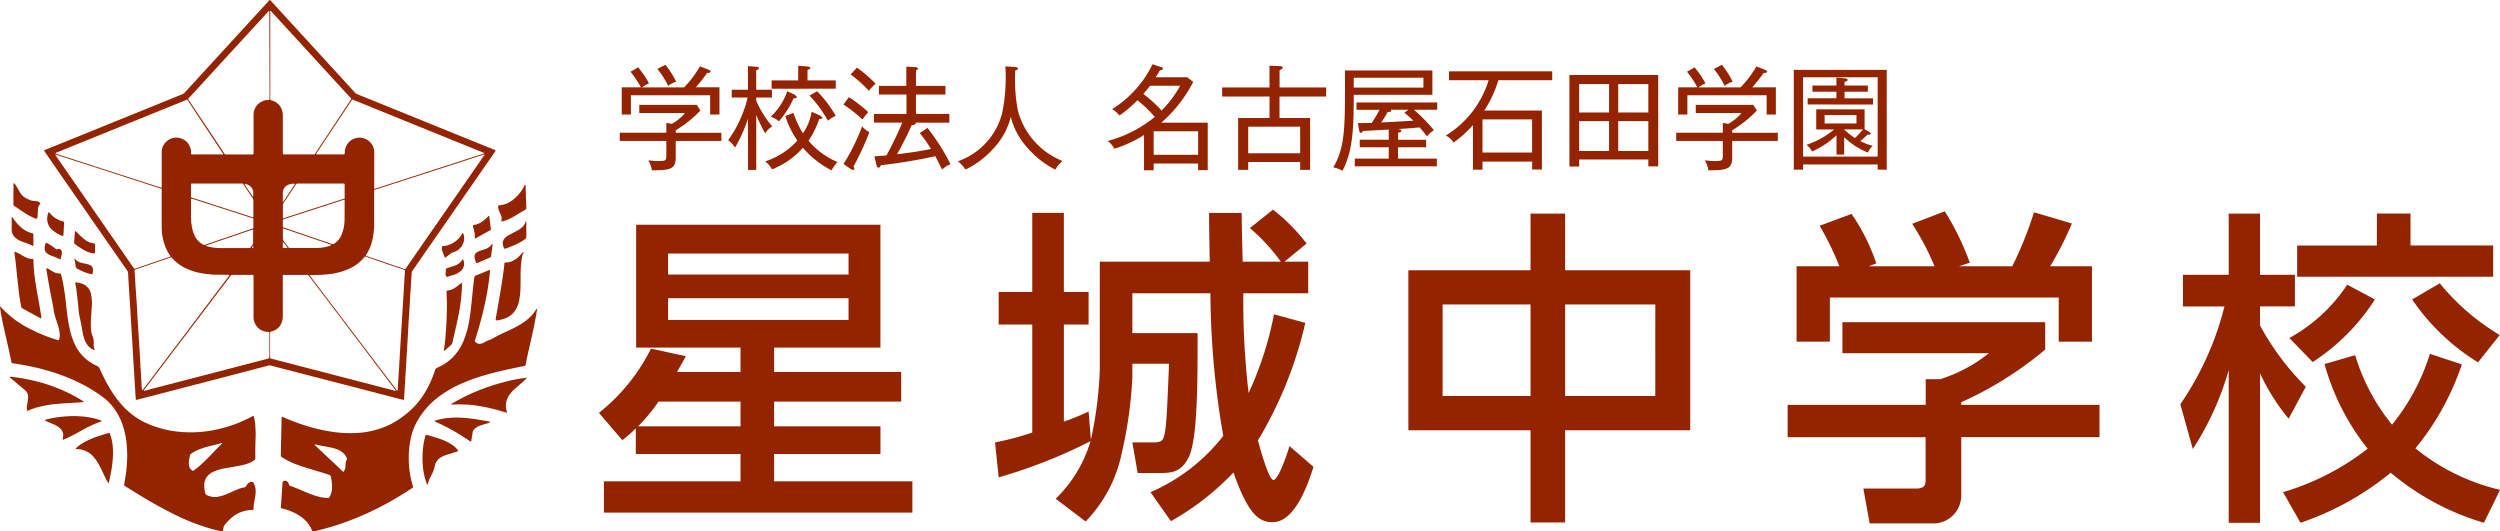 <svg xmlns="http://www.w3.org/2000/svg" width="177.051" height="37.637" viewBox="0 0 177.051 37.637"><g transform="translate(0)"><path d="M40.438,22.173c-.395.723-.443.792-.629,1.117h4.5V21.565H36.917v-8.7h17.3v8.7H46.687V23.29h9v2.1h-9v1.75H54.22V29.1H46.687v1.935h9.794v2.215H34.632V31.033h9.677V29.1H36.893v-1.82a8.569,8.569,0,0,1-.955.84l-1.655-1.935a13.478,13.478,0,0,0,3.685-4.547Zm3.871,4.966V25.39H38.5a12.243,12.243,0,0,1-1.446,1.75Zm-5.13-10.75h12.78V14.9H39.179Zm0,3.217h12.78V18.067H39.179Z" transform="translate(8.135 3.053)" fill="#942300"/><path d="M61.247,32.474a9.344,9.344,0,0,0,2.471-4.082,35.845,35.845,0,0,1-6.506,2.566l-.257-2.472a20.666,20.666,0,0,0,2.635-.7V20.138H57.212V17.829H59.59v-5.6h2.238v5.6h1.751v2.309H61.829v6.878a16.831,16.831,0,0,0,1.751-.723l.162,2.006a27.665,27.665,0,0,0,.63-4.9V15.684H72.16c-.046-2.494-.046-2.775-.046-3.451h2.308c0,.489.047,2.8.071,3.451h2.7a13.071,13.071,0,0,0-2.191-2.378L76.638,12a12.951,12.951,0,0,1,2.378,2.4l-1.561,1.283h1.678v2.238H74.538a55.626,55.626,0,0,0,.374,7.066,24.117,24.117,0,0,0,1.8-5.574l2.216.606a28.557,28.557,0,0,1-3.358,8.326c.162.583.77,2.8,1.095,2.8.35,0,.956-1.773,1.143-2.4l1.7,1.47c-.35,1.073-1.26,3.917-2.892,3.917-.887,0-1.7-.419-2.775-3.52a18.746,18.746,0,0,1-4.431,3.451l-1.445-2.053a13.143,13.143,0,0,0,5.153-3.988,60.262,60.262,0,0,1-.911-10.1H66.68v2.822H71.3c0,3.545,0,7.486-.63,8.792-.561,1.117-1.26,1.117-2.24,1.117H67.054l-.374-2.168H68.2c.419,0,.583-.094.676-.3.21-.536.257-1.748.4-5.27H66.68v.909a29.537,29.537,0,0,1-.746,5.386,9.754,9.754,0,0,1-2.565,4.875Z" transform="translate(13.515 2.847)" fill="#942300"/><path d="M89.265,16.239V12.226h2.447v4.013h8.863V27.571H91.713V34.1H89.265V27.571H80.613V16.239Zm0,2.424H83.038v6.483h6.227Zm8.837,0H91.714v6.483H98.1Z" transform="translate(19.128 2.901)" fill="#942300"/><path d="M120.562,19.951v1.936a25.424,25.424,0,0,1-5.946,3.73v.188h9.793v2.285h-9.793v4.173A1.976,1.976,0,0,1,112.7,34.2h-4.571l-.444-2.471h3.755c.653,0,.653-.328.653-.747v-2.89h-9.771V25.806H112.1v-1.82h1.026a10.649,10.649,0,0,0,3.452-1.842H106.2V19.951Zm-14.575-3.963a20.633,20.633,0,0,0-1.4-2.868l2.262-.84a14.049,14.049,0,0,1,1.75,3.5l-.536.21h4.663a18.534,18.534,0,0,0-1.585-3.009l2.308-.885a18.884,18.884,0,0,1,1.772,3.638l-.768.256h3.777a26.493,26.493,0,0,0,1.539-3.826l2.682.793a23.137,23.137,0,0,1-1.54,3.033h2.962v5.34h-2.355V18.2H105.312v3.127h-2.356v-5.34Z" transform="translate(24.28 2.869)" fill="#942300"/><path d="M124.8,25.728a21.329,21.329,0,0,0,3.124-6.925h-2.939V16.562h3.242V12.225h2.216v4.337h2.471V18.8h-2.471v1.351a18.759,18.759,0,0,0,3.242,4.338l-1.213,2.262a14.563,14.563,0,0,1-2.029-3.218V34.123h-2.216V23.3a20.519,20.519,0,0,1-2.543,5.6Zm19.938-2.821a18.8,18.8,0,0,1-3.289,5.945,14.868,14.868,0,0,0,5.995,2.939L146.3,34.123a18.253,18.253,0,0,1-6.6-3.545,20.378,20.378,0,0,1-6.389,3.545l-1.236-2.168a18.058,18.058,0,0,0,5.993-3.078,16.73,16.73,0,0,1-3.055-5.995l2.169-.629a14.211,14.211,0,0,0,2.612,4.921,14.967,14.967,0,0,0,2.681-5.013Zm-6.157-4.6a14.75,14.75,0,0,1-4.407,4.432l-1.654-1.7a11.645,11.645,0,0,0,4.1-3.777Zm.141-6.086H141.1v2.263h5.854V16.7H133.074V14.488h5.643Zm4.454,4.944a16.083,16.083,0,0,0,4.244,3.662l-1.539,1.934a15.4,15.4,0,0,1-4.665-4.454Z" transform="translate(29.612 2.9)" fill="#942300"/><path d="M39.437,9.1V10.26c0,.866-.408.914-1.683.922a2.088,2.088,0,0,0-.257-.705c.44.04.5.048.657.048.619,0,.619-.025.619-.5V9.1h-3.3V8.521h3.3v-.7l.385.073a3.338,3.338,0,0,0,.938-.77H36.856V6.549H40.93l.256.4a8.533,8.533,0,0,1-1.75,1.4v.177H42.67V9.1Zm2.439-1.868V5.866H36.263V7.229h-.651V5.305h1.363A7.988,7.988,0,0,0,36.238,4.2l.537-.312a7.389,7.389,0,0,1,.77,1.131,2.656,2.656,0,0,0-.5.29H40.03A7.5,7.5,0,0,0,41.153,3.82l.658.257.105.1c0,.1-.137.1-.257.111a10.876,10.876,0,0,1-.8,1.012h1.675V7.229ZM38.9,5.2a5.815,5.815,0,0,0-.762-1.194l.568-.3A6.883,6.883,0,0,1,39.469,4.9a2.178,2.178,0,0,0-.568.3" transform="translate(8.418 0.88)" fill="#942300"/><path d="M44.3,8.555a12.571,12.571,0,0,1-.633-1.315v3.9h-.586V7.512a10.711,10.711,0,0,1-.913,2.045,1.931,1.931,0,0,0-.489-.521,8.529,8.529,0,0,0,1.378-3.024H41.932V5.459h1.147V3.792l.586.041c.1.007.193.04.193.1s-.048.089-.193.145V5.459H44.78v.553H43.665v.225A7.254,7.254,0,0,0,44.8,8.058a1.339,1.339,0,0,0-.5.5M49,11.169a6.656,6.656,0,0,1-2.028-1.6A5.633,5.633,0,0,1,44.78,11.1a1.667,1.667,0,0,0-.481-.562A5.3,5.3,0,0,0,46.584,9.06a6.273,6.273,0,0,1-.857-1.732L46.3,7.1a6.643,6.643,0,0,0,.674,1.444,3.615,3.615,0,0,0,.616-1.524l.593.264.17.153c0,.1-.129.089-.225.089a5.949,5.949,0,0,1-.761,1.547,5.448,5.448,0,0,0,2.051,1.508,3.034,3.034,0,0,0-.416.585M46.312,6.062A6.571,6.571,0,0,1,45.269,7.7a1.434,1.434,0,0,0-.585-.322,4.374,4.374,0,0,0,1.179-1.811l.53.247.151.145c0,.113-.16.113-.231.105m-1.557-.674V4.8H46.64V3.768l.667.047c.111.009.192.057.192.105,0,.064-.048.088-.2.136V4.8h2v.586Zm3.994,2.262c-.186-.322-.369-.594-.5-.787a7.61,7.61,0,0,0-.81-.986l.537-.312a8.5,8.5,0,0,1,1.323,1.747,1.815,1.815,0,0,0-.544.338" transform="translate(9.89 0.894)" fill="#942300"/><path d="M48.664,5.977a9.683,9.683,0,0,1,1.371,1.059,4.565,4.565,0,0,0-.408.521A10.421,10.421,0,0,0,48.279,6.5Zm-.385,4.733A13.942,13.942,0,0,0,49.6,8.039a1.4,1.4,0,0,0,.513.41,19.253,19.253,0,0,1-1.123,2.437l.072.161-.088.1-.144-.057Zm.954-6.825a9.371,9.371,0,0,1,1.324,1.14,3.521,3.521,0,0,0-.483.5,8.472,8.472,0,0,0-1.289-1.154ZM55.5,5.175v.617H53.413V7.165h2.364v.616H53.4c.031.145-.2.168-.29.177-.184.417-.449,1-1.034,2.061,1.41-.168,2.157-.32,2.4-.376a10.281,10.281,0,0,0-.793-1.123l.546-.361a14.455,14.455,0,0,1,1.628,2.566,2.1,2.1,0,0,0-.594.377c-.161-.313-.44-.882-.481-.947a36.3,36.3,0,0,1-3.858.641c-.038.089-.063.17-.16.17s-.121-.066-.152-.186l-.145-.616c.257-.016.5-.025.859-.064a22.609,22.609,0,0,0,1.114-2.319h-2V7.165h2.3V5.793H50.789V5.175h1.941V3.812l.689.041.176.1-.183.144V5.175Z" transform="translate(11.456 0.904)" fill="#942300"/><path d="M61.734,11.115a6.464,6.464,0,0,1-1.99-1.557,5.145,5.145,0,0,1-1.17-2.181,5.015,5.015,0,0,1-1.22,2.23,6.326,6.326,0,0,1-1.987,1.5,2.533,2.533,0,0,0-.538-.585,4.914,4.914,0,0,0,3.119-3.351,12.408,12.408,0,0,0,.241-3.377l.7.056c.114.007.2.048.2.1,0,.072-.048.089-.2.137a11.943,11.943,0,0,0,.186,2.838,5.3,5.3,0,0,0,3.159,3.576,2,2,0,0,0-.5.61" transform="translate(13.01 0.9)" fill="#942300"/><path d="M65.978,8.689a8.515,8.515,0,0,1-2.1.97,1.667,1.667,0,0,0-.481-.544A8.863,8.863,0,0,0,66.74,7.406a9.146,9.146,0,0,0-1.229-1.179A8.947,8.947,0,0,1,64.237,7.31a1.845,1.845,0,0,0-.52-.457A7.643,7.643,0,0,0,66.58,3.677l.593.2c.1.033.146.048.146.114s-.066.08-.226.129c-.079.142-.119.207-.287.48h2.23l.424.329A9.73,9.73,0,0,1,67.2,7.816h3.289v3.359h-.682v-.464H66.659v.473h-.681ZM66.4,5.2c-.119.161-.257.329-.474.577A9.649,9.649,0,0,1,67.22,6.957,7.725,7.725,0,0,0,68.537,5.2Zm3.409,3.223H66.66v1.668h3.151Z" transform="translate(15.043 0.872)" fill="#942300"/><path d="M74.017,5.943V7.466h2.166v3.672h-.705v-.56H71.8v.56h-.714V7.466h2.222V5.943H69.953V5.3h3.353V3.762l.7.024c.1,0,.233.009.233.12,0,.073-.082.105-.218.17V5.3h3.3v.642Zm1.461,2.133H71.8V9.961h3.681Z" transform="translate(16.599 0.893)" fill="#942300"/><path d="M77.766,5.758c-.009,2.133-.016,3.9-.8,5.381a1.985,1.985,0,0,0-.648-.241c.673-1.188.825-2.174.825-5.1V4.034h6.191V5.758ZM82.7,4.546H77.766v.7H82.7Zm-.674,2.269a11.5,11.5,0,0,1,1.419,1.451,1.78,1.78,0,0,0-.489.433c-.177-.224-.345-.433-.528-.632-.379.032-.867.08-1.565.119.089.009.272.017.272.121s-.167.12-.231.136v.5H82.89v.531H80.9v.8h2.749v.547H77.838v-.547h2.407v-.8H78.191V8.94h2.054V8.219c-1.419.08-1.517.08-1.813.1l-.161.161-.113-.137-.1-.585c.273,0,.464,0,.979-.009a9,9,0,0,0,.552-.929H77.958V6.3h5.718v.513Zm-.673.209.28-.209H80.388l.032.064c0,.08-.064.08-.256.1a6.562,6.562,0,0,1-.458.737c.241-.007,1.861-.1,2.285-.127-.313-.29-.345-.322-.641-.569" transform="translate(18.108 0.957)" fill="#942300"/><path d="M86.478,4.711a8.2,8.2,0,0,1-1,2.149h4.083v4.178h-.689v-.562H85.354v.57h-.676V7.887A7.961,7.961,0,0,1,83.3,9.131a1.253,1.253,0,0,0-.547-.5,6.992,6.992,0,0,0,3.038-3.922H82.98V4.085h7.312v.626Zm2.389,2.775H85.354V9.835h3.513Z" transform="translate(19.637 0.969)" fill="#942300"/><path d="M95.421,10.764v-.489h-4.9v.5h-.689V4.293h6.287v6.471ZM92.64,4.935H90.521V6.948H92.64Zm0,2.622H90.521V9.674H92.64Zm2.781-2.622H93.289V6.948h2.132Zm0,2.622H93.289V9.674h2.132Z" transform="translate(21.315 1.019)" fill="#942300"/><path d="M99.908,9.1V10.26c0,.866-.408.914-1.683.922a2.088,2.088,0,0,0-.257-.705c.44.04.5.048.657.048.619,0,.619-.025.619-.5V9.1h-3.3V8.521h3.3v-.7l.385.073a3.338,3.338,0,0,0,.938-.77H97.327V6.549H101.4l.256.4a8.533,8.533,0,0,1-1.75,1.4v.177h3.232V9.1Zm2.439-1.868V5.866H96.734V7.229h-.651V5.305h1.363A7.987,7.987,0,0,0,96.709,4.2l.537-.312a7.389,7.389,0,0,1,.77,1.131,2.656,2.656,0,0,0-.5.29H100.5a7.5,7.5,0,0,0,1.122-1.485l.658.257.105.1c0,.1-.137.1-.257.111a10.877,10.877,0,0,1-.8,1.012H103V7.229ZM99.372,5.2a5.815,5.815,0,0,0-.762-1.194l.568-.3A6.883,6.883,0,0,1,99.94,4.9a2.179,2.179,0,0,0-.568.3" transform="translate(22.767 0.88)" fill="#942300"/><path d="M108.614,11.067V10.7H103.33v.369h-.657V4h6.584v7.072Zm0-6.544H103.33v5.621h5.284Zm-.689,5.333a5.153,5.153,0,0,1-1.684-1.091V10H105.7V8.63a6.086,6.086,0,0,1-1.741,1.154,1.129,1.129,0,0,0-.391-.473,6.016,6.016,0,0,0,1.964-1.091h-1.268V6.793h3.425V8.2l.377.224.072.089-.105.08-.127-.016c-.224.217-.426.385-.522.465a4.591,4.591,0,0,0,.883.345,1.14,1.14,0,0,0-.337.464m-4.275-3.4v-.44h2.038V5.55h-1.7V5.109h1.7v-.56l.537.047c.135.016.256.025.256.113s-.145.12-.217.137v.264h1.652V5.55h-1.652v.465h2.02v.44Zm3.457.746h-2.253v.6h2.253Zm-.866,1.018v.016a5.557,5.557,0,0,0,.761.6,6.33,6.33,0,0,0,.57-.617Z" transform="translate(24.363 0.948)" fill="#942300"/><path d="M34.468,10.633a.571.571,0,0,0-.063-.027L32.96,10.02,30.419,8.99,27.8,7.927q-1.03-.419-2.063-.836l-.994-.4a.554.554,0,0,1-.218-.144c-.218-.246-.444-.487-.667-.73L21.779,3.546,19.756,1.34,18.637.118q-.046-.052-.1-.1A.131.131,0,0,0,18.5,0a.4.4,0,0,0-.042.036l-.273.3L16.322,2.366,14.195,4.688q-.852.928-1.7,1.857a.521.521,0,0,1-.192.134q-.9.362-1.793.728L7.7,8.545Q5.839,9.3,3.982,10.052c-.452.184-.9.366-1.355.549a.612.612,0,0,0-.087.041.027.027,0,0,0-.011.037.513.513,0,0,0,.043.071q.835,1.208,1.674,2.416Q5.516,15,6.787,16.828q.8,1.149,1.6,2.3a.462.462,0,0,1,.089.257c.014.282.028.565.046.848.041.662.085,1.325.127,1.987.017.3.033.593.051.89.026.426.054.851.079,1.278.019.287.032.574.049.862.021.356.045.713.067,1.069.014.231.026.463.041.7.016.282.035.564.053.848.009.129.016.259.026.387,0,.058.024.071.083.058.024,0,.046-.012.068-.017.408-.106.817-.214,1.225-.319l2.128-.552,2.991-.776q1.44-.377,2.88-.754a.411.411,0,0,1,.219,0c.146.042.3.079.444.118l1.912.495c.544.14,1.086.283,1.631.423.7.183,1.409.364,2.115.547.557.144,1.114.29,1.67.434l1.481.385c.139.037.15.03.158-.113q.05-.841.1-1.681l.067-1.069q.052-.854.1-1.709c.017-.283.03-.565.047-.849.021-.356.046-.713.068-1.069.015-.231.026-.464.041-.7.016-.26.035-.518.051-.777.02-.325.042-.65.058-.974a.372.372,0,0,1,.071-.2c.162-.233.323-.466.484-.7q.859-1.236,1.716-2.471l1.96-2.827,1.652-2.381c.019-.027.037-.054.053-.082a.037.037,0,0,0-.02-.057M3.412,10.8l1.147-.466,1.909-.773Q7.745,9.044,9.02,8.526l1.727-.7,1.677-.679a.412.412,0,0,0,.125-.058c.016-.017.04-.015.059-.025h0a.1.1,0,0,1,.074.031l.071.1.991,1.5q.7,1.06,1.407,2.121c.021.032.072.063.045.106s-.069.015-.105.015H13.1c-.182,0-.17.014-.173-.174a.638.638,0,0,0-.068-.334h0a.922.922,0,0,0-.528-.578,1,1,0,0,0-1.13.163.97.97,0,0,0-.348.762c0,.468,0,.938,0,1.407v.947c0,.037,0,.075,0,.111s-.016.061-.058.048l-.08-.025q-1.462-.475-2.925-.945-.9-.291-1.8-.583Q4.7,11.316,3.4,10.9a.308.308,0,0,1-.063-.026.021.021,0,0,1,0-.035.374.374,0,0,1,.074-.036m13.824,3.153a.436.436,0,0,0,.045.051.406.406,0,0,1,.063.249c0,.377,0,.755,0,1.132a.2.2,0,0,1-.08-.012l-.871-.283-1.743-.56c-.423-.136-.844-.276-1.268-.41A2.8,2.8,0,0,0,12.967,14a.125.125,0,0,1-.043-.1c0-.275,0-.547,0-.822,0-.066.016-.078.085-.082h3.577a.13.13,0,0,1,.058.054.476.476,0,0,0,.03.062c.187.282.372.563.56.844m-.45-.933a.017.017,0,0,0,.019,0c.021.009.046.006.064.022a1.984,1.984,0,0,1,.184.094.606.606,0,0,1,.257.333c.009.026.019.052.028.077v.084c0,.079,0,.157,0,.236,0,.019,0,.041-.022.045s-.031-.015-.041-.031l-.186-.278-.345-.522c-.022-.033-.019-.04.04-.063M12.93,15.278c0-.356,0-.714,0-1.071,0-.024,0-.047,0-.071,0-.062.021-.075.078-.061s.115.036.172.054l1.8.583q.941.3,1.881.606a3.177,3.177,0,0,0,.426.127.093.093,0,0,1,.056.087c0,.192,0,.384,0,.577,0,.045-.028.063-.057.087-.031.007-.063.011-.094.021l-.381.129q-1.19.406-2.378.814c-.166.057-.337.1-.5.177a.21.21,0,0,1-.184-.036,1.375,1.375,0,0,1-.573-.625,2.544,2.544,0,0,1-.205-.734.553.553,0,0,0-.03-.163h0a.61.61,0,0,0,0-.083c0-.137-.015-.277-.016-.417m1.2,2.058c.338-.115.676-.233,1.013-.346l2.054-.7c.031-.011.062-.021.094-.03a.03.03,0,0,1,.04.025.282.282,0,0,1,0,.056c0,.288,0,.575,0,.864a.349.349,0,0,1-.033.134.479.479,0,0,0-.106.127.179.179,0,0,1-.194.1.239.239,0,0,0-.042,0H15.046a3.407,3.407,0,0,1-.922-.11c-.035-.01-.071-.024-.105-.035S14,17.39,14,17.373c.045-.012.09-.022.134-.037m3.123.162c.011-.014.022-.028.035-.041s.022-.022.035-.012.012.021.017.032V17.5a.218.218,0,0,1,0,.033.047.047,0,0,1-.049.037c-.017,0-.037,0-.046-.019s0-.035.012-.049M8.865,18.976c-.229-.332-.46-.663-.69-.995q-1.318-1.9-2.634-3.8-1.076-1.55-2.152-3.1a.279.279,0,0,1-.069-.121.213.213,0,0,1,.122.02c.328.106.655.21.98.317l2.027.653q1.078.351,2.157.7c.7.226,1.4.449,2.092.677.17.054.153.027.153.208,0,.845,0,1.69,0,2.535a3.881,3.881,0,0,0,.225,1.31,2.789,2.789,0,0,0,.356.69c.011.015.021.03.031.046s.014.046-.012.057-.077.032-.116.046l-1.607.547c-.245.084-.492.166-.737.251-.067.024-.084.02-.126-.041M9.5,27.614a.028.028,0,0,1-.024.009.025.025,0,0,1-.019-.016.8.8,0,0,1-.015-.1c-.012-.191-.024-.38-.035-.569l-.045-.778a.232.232,0,0,0-.017-.109c0-.066,0-.13,0-.194-.019-.329-.036-.658-.057-.987-.041-.662-.084-1.324-.125-1.986-.025-.412-.045-.824-.071-1.236-.031-.486-.066-.973-.1-1.459-.016-.272-.03-.546-.045-.819,0-.061-.011-.12-.014-.181s.006-.087.075-.113a.159.159,0,0,1,.026-.007l1.594-.541c.268-.09.536-.183.8-.275a.683.683,0,0,1,.066-.022.074.074,0,0,1,.077.02l.027.032a3.044,3.044,0,0,0,1.22.828,4.463,4.463,0,0,0,1.049.268q.221.028.442.052a.428.428,0,0,0,.069,0h0a.233.233,0,0,0,.122.019l.975.012h.125a.036.036,0,0,1,.028.059.62.62,0,0,1-.048.068l-.419.556L13.381,22.5l-1.3,1.721q-.724.954-1.448,1.908l-1.1,1.454a.211.211,0,0,1-.026.032m8.963-2.362c0,.017,0,.036,0,.054,0,.057-.015.072-.073.087-.17.047-.34.092-.511.136l-1.253.324-2.142.558-2.02.525-2.155.559-.633.167a.429.429,0,0,0-.051.02c-.057-.012-.066-.021-.043-.052.038-.053.079-.1.119-.155l1.908-2.517,2.279-3q.768-1.015,1.537-2.029a3.507,3.507,0,0,0,.278-.382.246.246,0,0,1,.208-.083c.427,0,.855,0,1.282,0h.056c.085,0,.093.012.1.1v.11q0,1.381,0,2.759a1.035,1.035,0,0,0,.14.546,1.007,1.007,0,0,0,.854.52c.127.006.129.014.129.139v1.616m.01-18.561c0,.089,0,.177,0,.265,0,.12,0,.12-.125.127a.844.844,0,0,0-.423.11h0a.993.993,0,0,0-.551.677,1.092,1.092,0,0,0-.032.291q0,1.292,0,2.587c0,.2.017.187-.189.187h-1.7a.224.224,0,0,1-.172-.036c-.02-.036-.038-.073-.061-.108q-.375-.568-.752-1.136L12.8,7.135A.394.394,0,0,1,12.721,7h0a.185.185,0,0,1,.025-.03c.158-.168.318-.337.474-.507q.542-.588,1.08-1.18.822-.9,1.646-1.794l1.721-1.877q.34-.367.678-.737c.031-.033.059-.072.089-.106a.051.051,0,0,1,.04.049c0,.037,0,.074,0,.111Zm5.919.364a2.14,2.14,0,0,0,.319.137l3.445,1.4L30.7,9.621l2.218.9c.233.1.465.188.7.283.032.014.075.019.084.064a.217.217,0,0,0-.041.009q-.887.286-1.774.572-1.383.447-2.767.895-1.522.494-3.044.984a.448.448,0,0,0-.127.053c-.024-.007-.045-.019-.046-.046s0-.083,0-.125q0-1.2,0-2.4a1.022,1.022,0,0,0-.165-.58,1.043,1.043,0,0,0-1.853.189.355.355,0,0,0-.017.082.629.629,0,0,0-.052.285c0,.153-.011.147-.162.147H21.933c-.033,0-.066,0-.1,0s-.046-.025-.026-.059.059-.094.089-.141l2.074-3.122c.108-.161.218-.323.325-.485.024-.037.047-.072.1-.071m-4.934,9.964a.162.162,0,0,1-.028-.105c0-.246,0-.492,0-.739.022.006.046.01.067.017l.486.163,2.247.766c.193.066.386.131.578.2.04.012.038.016.01.072l-.213.062a3.207,3.207,0,0,1-.867.109c-.585,0-1.17,0-1.754,0h-.056a.107.107,0,0,1-.1-.046c-.125-.167-.251-.334-.377-.5m.281.541a.912.912,0,0,1-.272,0,.043.043,0,0,1-.036-.036.23.23,0,0,1,0-.041v-.3c0-.019,0-.04.025-.042a4.22,4.22,0,0,1,.288.37c.02.017.031.046,0,.051m2.487-.513Q21,16.627,19.78,16.21a2.2,2.2,0,0,0-.318-.1.1.1,0,0,1-.032-.073c0-.142,0-.286,0-.428a.079.079,0,0,1,.069-.088c.045-.012.087-.032.129-.048s.063-.014.094-.022l2.669-.862c.418-.135.835-.272,1.255-.406a.446.446,0,0,1,.161-.04c0,.491,0,.984-.007,1.475a2.858,2.858,0,0,1-.16.874,1.456,1.456,0,0,1-.538.742.1.1,0,0,0-.019.02.245.245,0,0,1-.225.007c-.208-.077-.421-.145-.631-.215m1.553-2.968h0a.225.225,0,0,0-.094.02l-2.08.672c-.5.162-1.007.323-1.509.487-.186.061-.374.11-.553.187a.42.42,0,0,1-.054.01c-.04,0-.053-.007-.056-.042s0-.057,0-.084v-.763a.3.3,0,0,1,.032-.174c.026-.033.054-.063.077-.1.256-.386.513-.772.768-1.158a.938.938,0,0,0,.046-.084A.145.145,0,0,1,20.475,13c.027,0,.056,0,.083,0h3.064c.2,0,.186-.014.186.192v.864a.148.148,0,0,1-.028.027m-4.349.144c0-.2-.006-.407,0-.61a.59.59,0,0,1,.335-.507c.037-.02.075-.036.113-.054l.067-.012a1.187,1.187,0,0,1,.3-.037.031.031,0,0,1,.028.047c-.04.063-.08.125-.121.187l-.7,1.064a.1.1,0,0,1-.024-.077m-.888-7.3V.913c0-.037,0-.074,0-.111s.026-.033.051-.033a.78.78,0,0,0,.141.171q.776.848,1.553,1.693l1.862,2.033q.744.809,1.486,1.621L24.2,6.9a.568.568,0,0,0,.051.045h0c.038.052.015.093-.016.139q-.713,1.073-1.423,2.145Q22.3,10,21.783,10.78a.354.354,0,0,0-.069.12.139.139,0,0,1-.1.036H19.62c-.037,0-.074,0-.111,0-.067,0-.077-.014-.079-.085,0-.037,0-.074,0-.111q0-1.26,0-2.522a1.217,1.217,0,0,0-.1-.528,1.039,1.039,0,0,0-.586-.544.274.274,0,0,0-.056-.007l-.01-.009c-.136-.049-.136-.049-.136-.191Zm8.833,20.752a4.895,4.895,0,0,0-.5-.135c-.8-.21-1.607-.416-2.41-.625-.539-.139-1.078-.282-1.616-.422-.494-.129-.989-.255-1.482-.382l-1.642-.428c-.35-.092-.7-.181-1.05-.272-.134-.036-.148-.014-.147-.184,0-.528,0-1.059,0-1.589V23.6c0-.079.006-.1.105-.131a1.007,1.007,0,0,0,.754-.745,1.384,1.384,0,0,0,.041-.371q0-1.353,0-2.7c0-.061,0-.121,0-.182l.009,0-.009,0c.033,0,.066,0,.1,0h1.574c.019,0,.037,0,.056,0a.107.107,0,0,1,.1.046c.015.017.028.037.042.056q.51.67,1.02,1.34,1.125,1.481,2.247,2.963l2.2,2.908q.321.421.64.843c.026.035.021.04-.036.058m.657-7.637c-.015.221-.027.444-.041.667-.02.333-.04.667-.061,1q-.037.62-.077,1.237c-.019.306-.038.611-.057.917-.022.366-.043.732-.066,1.1q-.028.494-.057.986c-.027.436-.056.871-.082,1.307,0,.037,0,.074,0,.111a.3.3,0,0,0-.017.12c0,.049-.006.1-.014.148,0,.022-.022.025-.042.012l-.032-.024a.46.46,0,0,0-.033-.059c-.12-.161-.24-.319-.361-.479q-.707-.93-1.414-1.863-.624-.82-1.245-1.642l-1.414-1.863q-.729-.96-1.456-1.919c-.068-.089-.135-.177-.2-.267-.026-.035-.01-.059.035-.063h.042c.209,0,.417,0,.626-.009a.9.9,0,0,0,.276-.022,1.464,1.464,0,0,0,.3-.02,4.761,4.761,0,0,0,1.458-.376,2.913,2.913,0,0,0,1.09-.815.187.187,0,0,1,.083-.069h0c.043.016.085.036.129.049q.963.332,1.928.661c.236.08.474.156.711.233a.1.1,0,0,1,.043.1q-.03.423-.056.848m5.659-9.03c-.105.124-.189.262-.282.4q-1.3,1.878-2.609,3.76t-2.6,3.75c-.026.038-.048.078-.073.118a.181.181,0,0,1-.1-.01c-.14-.049-.28-.1-.421-.145q-1.026-.351-2.054-.7a.872.872,0,0,0-.213-.062c-.017-.022-.04-.041-.017-.073.033-.049.067-.1.1-.152a3.216,3.216,0,0,0,.4-1.131A5.122,5.122,0,0,0,25.9,15.9v-2.28a.653.653,0,0,0,0-.069.1.1,0,0,1,.092-.13c.009,0,.015-.01.024-.015.045-.011.09-.02.134-.033l1.523-.491,2.17-.7,1.508-.487q1.078-.349,2.157-.7c.064-.022.131-.04.2-.059.015.032,0,.051-.007.072a.187.187,0,0,0,.036-.037.074.074,0,0,1-.036.037" transform="translate(0.6)" fill="#942300"/><path d="M30.3,14.55a2.994,2.994,0,0,0-.118.6,7.362,7.362,0,0,0-.046.89c0,.282,0,.565-.006.849a5.526,5.526,0,0,1-.087.914,2.077,2.077,0,0,1-.287.749,1.445,1.445,0,0,1-.646.533,2.414,2.414,0,0,1-.658.172.15.15,0,0,1-.041,0,.038.038,0,0,1-.041-.045,1.3,1.3,0,0,1,.016-.137c.074-.426.152-.85.225-1.276.063-.365.125-.731.183-1.1s.106-.716.156-1.075c.019-.132.027-.267.041-.4,0-.052.017-.066.071-.066a1.192,1.192,0,0,0,.343-.046,1.507,1.507,0,0,0,.569-.339c.1-.088.182-.186.272-.28a.056.056,0,0,1,.026-.03h0c.064.007.036.048.027.082" transform="translate(6.732 3.433)" fill="#942300"/><path d="M31.167,21.635c.006.017,0,.027-.014.036-.094.09-.186.181-.283.267-.194.172-.393.339-.586.513a2.152,2.152,0,0,0-.4.483,1.266,1.266,0,0,0-.186.689,1.431,1.431,0,0,0,.048.316c.009.037.02.072.028.108s0,.056-.041.046c-.062-.016-.124-.035-.186-.054a12.827,12.827,0,0,0-1.716-.412,7.28,7.28,0,0,0-1.135-.11c-.079,0-.157-.012-.236-.01-.189,0-.38.011-.57.017a.4.4,0,0,1-.054,0l-.01-.006v-.026a1.081,1.081,0,0,1,.092-.062,13.48,13.48,0,0,1,1.653-.829,14.611,14.611,0,0,1,1.92-.651c.4-.105.812-.2,1.224-.264.137-.022.275-.042.412-.063a.03.03,0,0,1,.035.014" transform="translate(6.129 5.13)" fill="#942300"/><path d="M26.707,26.031a.735.735,0,0,1-.228.093c-.213.067-.426.129-.638.2a1.47,1.47,0,0,0-.353.163.9.9,0,0,0-.442.642,1.928,1.928,0,0,1-.193.533c-.051.105-.1.209-.152.313a1.645,1.645,0,0,0-.139.392.225.225,0,0,1-.019.051c-.033,0-.041-.024-.048-.043a4.609,4.609,0,0,1-.228-.83,5.908,5.908,0,0,1-.084-.956,6.658,6.658,0,0,1,.031-.666A5.285,5.285,0,0,1,24.376,25c.036-.13.035-.131.166-.093.29.084.579.166.864.267a3.955,3.955,0,0,1,.781.361,1.9,1.9,0,0,1,.448.372.242.242,0,0,1,.073.121" transform="translate(5.738 5.905)" fill="#942300"/><path d="M26.688,16.472a12.451,12.451,0,0,1-.122,1.289c-.115.781-.3,1.548-.478,2.315-.027.118-.054.235-.079.353a.257.257,0,0,1-.087.153l-.448.4a.1.1,0,0,1-.035.022.023.023,0,0,1-.028-.021c.007-.079.017-.157.028-.235.043-.332.08-.663.1-1,.017-.259.04-.517.052-.777.012-.241.015-.483.021-.723,0-.135.011-.27.009-.4,0-.319-.014-.64-.021-.959,0-.028,0-.057,0-.084,0-.049.015-.066.067-.071a1.137,1.137,0,0,0,.586-.234c.113-.082.22-.172.329-.257.019-.015.036-.03.054-.042a.03.03,0,0,1,.049.024c0,.047,0,.093,0,.14Z" transform="translate(6.029 3.842)" fill="#942300"/><path d="M26.551,23.9c.176.012.427.02.676.045.416.041.825.118,1.237.186.11.017.218.041.327.063.011,0,.021.017.031.026-.009.009-.016.025-.027.028-.074.027-.148.053-.223.075-.151.047-.3.089-.453.139a1.058,1.058,0,0,0-.319.165,1.113,1.113,0,0,0-.115.1.389.389,0,0,0-.116.231c-.025.17-.054.339-.082.509l0,.027c-.015.114-.031.132-.132.062a15.2,15.2,0,0,0-1.893-1.114c-.17-.084-.344-.162-.516-.243a.258.258,0,0,1-.049-.024.059.059,0,0,1-.021-.032s.011-.014.019-.016a.406.406,0,0,1,.064-.025,4.786,4.786,0,0,1,1-.182,6.016,6.016,0,0,1,.6-.021" transform="translate(5.901 5.671)" fill="#942300"/><path d="M30.5,12.15c.045.116-.025.171-.118.224-.246.141-.485.292-.73.436a3.453,3.453,0,0,1-.693.32c-.036.011-.071.022-.106.031-.125.033-.124.033-.1-.1a.584.584,0,0,0-.042-.328c-.04-.094-.082-.187-.121-.28a.745.745,0,0,1-.075-.338c0-.064.012-.075.071-.08a1.8,1.8,0,0,0,1-.412,2.83,2.83,0,0,0,.775-.955c.017-.033.035-.067.053-.1,0,0,.015,0,.024,0l.01.007a.072.072,0,0,1,.006.027l.041,1.293a1.328,1.328,0,0,1,.009.254" transform="translate(6.766 2.508)" fill="#942300"/><path d="M30.445,12.647c0,.052,0,.075,0,.1,0,.334,0,.668,0,1a.2.2,0,0,1-.093.186,3.342,3.342,0,0,1-.447.281,8.025,8.025,0,0,1-.949.393c-.049.019-.071.01-.09-.033a.905.905,0,0,1-.089-.319.5.5,0,0,1,.135-.382,1.135,1.135,0,0,1,.309-.233c.183-.1.369-.194.554-.291a1.922,1.922,0,0,0,.292-.188.911.911,0,0,0,.33-.453.354.354,0,0,1,.041-.059" transform="translate(6.83 3.001)" fill="#942300"/><path d="M26.875,13.683a1.053,1.053,0,0,1-.763,1.012.527.527,0,0,0-.186.089c-.125.1-.251.191-.379.285-.025.019-.049.016-.057-.007-.048-.174-.136-.334-.181-.51a.621.621,0,0,1-.015-.234.056.056,0,0,1,.054-.053,2.18,2.18,0,0,0,.22-.025,1.759,1.759,0,0,0,1.112-.771c.026-.038.051-.078.077-.116a.029.029,0,0,1,.046.006,1.006,1.006,0,0,1,.071.324" transform="translate(6.001 3.166)" fill="#942300"/><path d="M27.2,13.8a1.349,1.349,0,0,0-.049-.38c-.021-.1-.047-.189-.071-.285s-.021-.111.078-.132a1.645,1.645,0,0,0,.605-.268,2.376,2.376,0,0,0,.365-.322c.015-.016.03-.035.047-.051a.028.028,0,0,1,.045.01.414.414,0,0,1,.012.053l.085.7c.006.042.011.083.017.125.012.088.012.09-.061.134s-.155.084-.231.127l-.705.391a.923.923,0,0,1-.1.049.028.028,0,0,1-.038-.027c0-.046,0-.092,0-.129" transform="translate(6.424 2.933)" fill="#942300"/><path d="M28.439,14.02c-.011.089-.024.176-.035.264-.024.178-.047.358-.068.537a.113.113,0,0,1-.074.1c-.294.126-.585.256-.878.384-.077.033-.088.027-.125-.054a1.315,1.315,0,0,1-.09-.306.454.454,0,0,1,.006-.178.322.322,0,0,1,.146-.21.95.95,0,0,1,.252-.115c.1-.033.2-.064.3-.1a.915.915,0,0,0,.521-.37.031.031,0,0,1,.024-.011c.02,0,.016.017.019.03a.182.182,0,0,1,0,.026" transform="translate(6.445 3.313)" fill="#942300"/><path d="M26.81,15.153a.639.639,0,0,1-.249.533,1.564,1.564,0,0,1-.527.273c-.053.017-.108.028-.161.045a1.06,1.06,0,0,0-.17.059.124.124,0,0,1-.193-.1.414.414,0,0,1-.006-.124,1.727,1.727,0,0,0,.014-.277c0-.045.021-.066.061-.079l.238-.08c.119-.038.238-.074.355-.118a.982.982,0,0,0,.513-.406l.016-.024a.031.031,0,0,1,.054.01.824.824,0,0,1,.054.285" transform="translate(6.052 3.522)" fill="#942300"/><path d="M29.936,14.559c-.007-.028,0-.062-.027-.082a.158.158,0,0,1,.02-.035.027.027,0,0,1,.036-.007.035.035,0,0,1,.01.025.148.148,0,0,1-.038.1" transform="translate(7.097 3.424)" fill="#942300"/><path d="M29.914,14.467a.032.032,0,0,1-.026.03.036.036,0,0,1,.026-.03" transform="translate(7.092 3.433)" fill="#942300"/><path d="M34.2,18.212a.031.031,0,0,0-.025.011c-.019.026-.035.054-.053.082a2.968,2.968,0,0,1-.27.354,3.522,3.522,0,0,1-.788.636,9.7,9.7,0,0,1-.99.51,11.5,11.5,0,0,0-1.068.539.282.282,0,0,1-.075.036,1.77,1.77,0,0,0-.393.173,1.836,1.836,0,0,1-.241.108.407.407,0,0,1-.426-.092.118.118,0,0,1-.042-.146c.059-.181.114-.363.168-.544a25.229,25.229,0,0,0,.669-2.729c.1-.535.171-1.071.224-1.613a.2.2,0,0,0,0-.054.037.037,0,0,0-.042-.027.167.167,0,0,0-.04.014c-.308.126-.617.255-.927.38a.145.145,0,0,0-.1.134c-.072.486-.116.976-.165,1.466s-.1.979-.177,1.465a6.91,6.91,0,0,1-.406,1.516,3.662,3.662,0,0,1-.822,1.246,3.427,3.427,0,0,1-1.062.7.244.244,0,0,0-.151.166,7.858,7.858,0,0,1-.52,1.243,5.95,5.95,0,0,1-1.007,1.4,6.739,6.739,0,0,1-1.21.956,5.048,5.048,0,0,1-.855.434,6.17,6.17,0,0,1-1.978.421,8.713,8.713,0,0,1-1.777-.093,11.943,11.943,0,0,1-1.454-.318,15.157,15.157,0,0,1-1.923-.693c-.033-.014-.068-.027-.1-.038-.02-.007-.035,0-.041.025l0,.027L16.1,27.31c0,.2-.009.408-.014.612s0,.427-.011.641a.153.153,0,0,0,.088.157c.017.009.032.02.048.03a5.454,5.454,0,0,0,.909.45c.444.176.9.307,1.361.444.343.1.684.2,1.022.323a.16.16,0,0,1,.12.134,3.68,3.68,0,0,1,.082.7,1.441,1.441,0,0,1-.033.337,1.238,1.238,0,0,1-.163.412.109.109,0,0,1-.1.056,3.035,3.035,0,0,1-.578-.079,5.811,5.811,0,0,1-.895-.3c-.4-.165-.791-.346-1.2-.487a.116.116,0,0,1-.087-.1.353.353,0,0,0-.114-.2.231.231,0,0,0-.247-.042.129.129,0,0,0-.093.125c-.009.162-.021.323-.032.486-.021.309-.043.62-.064.93-.006.1-.014.2-.019.306,0,.059.007.072.066.089s.135.035.2.053a3.753,3.753,0,0,1,1.121.516,2.274,2.274,0,0,1,.739.82c.031.062.056.126.084.191s.046.067.109.056l.041-.01a19.4,19.4,0,0,0,2.4-.72,20.777,20.777,0,0,0,2.241-.99,22.9,22.9,0,0,0,2.243-1.32c.031-.02.061-.041.092-.063a.055.055,0,0,0,.021-.061c0-.024-.01-.046-.016-.068A5.919,5.919,0,0,1,25.24,30a7.219,7.219,0,0,1-.1-1.5,6.391,6.391,0,0,1,.146-1.158,4.242,4.242,0,0,1,.337-.971,5.537,5.537,0,0,1,1.626-1.933,7.978,7.978,0,0,1,1.66-.958,13.045,13.045,0,0,1,1.584-.568c.694-.205,1.4-.365,2.108-.515.213-.045.428-.084.641-.129.186-.041.152-.019.189-.189.03-.135.049-.273.079-.408q.169-.77.343-1.535c.136-.6.26-1.2.355-1.8a.857.857,0,0,0,.012-.1c0-.014,0-.03-.016-.031M20.743,28.882a.728.728,0,0,0-.082.349c0,.059-.006.12-.011.179a.55.55,0,0,1-.092.273c-.049.072-.067.067-.119.017l-.4-.381-1.064-1-.466-.438a.066.066,0,0,1-.026-.026h0a.078.078,0,0,1-.027-.026h0c0-.049.028-.04.058-.03a.037.037,0,0,1,.022.007c.025.022.062,0,.085.025.268.072.544.106.818.161a3.682,3.682,0,0,1,.539.13,1.6,1.6,0,0,1,.4.2,1.012,1.012,0,0,1,.369.46.11.11,0,0,1,0,.105" transform="translate(3.813 3.667)" fill="#942300"/><path d="M18.061,25.437c-.02.01-.04.02-.058.031a.384.384,0,0,1-.042-.033.029.029,0,0,1,0-.025c0-.006.015-.012.02-.01a.138.138,0,0,1,.085.037" transform="translate(4.261 6.026)" fill="#942300"/><path d="M18.144,25.461a.084.084,0,0,1-.085-.025.1.1,0,0,1,.085.025" transform="translate(4.285 6.035)" fill="#942300"/><path d="M17.994,25.456a.031.031,0,0,1,.027.026.03.03,0,0,1-.027-.026" transform="translate(4.27 6.04)" fill="#942300"/><path d="M18.017,25.478a.032.032,0,0,1,.026.026.029.029,0,0,1-.026-.026" transform="translate(4.275 6.046)" fill="#942300"/><path d="M1.759,23.77c.009-.067.019-.165.037-.26.026-.142.049-.283.062-.427a.787.787,0,0,0-.021-.264.531.531,0,0,0-.179-.291l-.384-.322L.59,21.635a.228.228,0,0,1-.031-.028.032.032,0,0,1,0-.026.028.028,0,0,1,.019-.015.839.839,0,0,1,.1,0,14.054,14.054,0,0,1,2.034.392,11.548,11.548,0,0,1,2.93,1.265c.043.027.087.053.13.082a.044.044,0,0,1,.02.031c0,.01-.019.022-.03.024-.13.011-.26.022-.39.031-.495.03-.991.052-1.486.1a7.4,7.4,0,0,0-1.476.268,4.545,4.545,0,0,0-.559.21c-.041.02-.059.009-.069-.036a.442.442,0,0,1-.014-.068c0-.022,0-.046,0-.1" transform="translate(0.131 5.117)" fill="#942300"/><path d="M.831,14.48a.114.114,0,0,1,0-.042.041.041,0,0,1,.03-.022.141.141,0,0,1,.053.014,1.963,1.963,0,0,1,.312.152c.125.072.25.144.377.209a1,1,0,0,0,.48.125H2.1c.054,0,.064.014.067.066.009.153.017.307.022.459.007.2.032.407.054.61.037.345.1.688.152,1.032.043.27.1.538.145.808q.067.377.13.755c.022.131.041.265.062.4,0,.019,0,.037,0,.056a.029.029,0,0,1-.04.024l-.356-.191-.88-.48c-.02-.011-.04-.025-.061-.035a.158.158,0,0,1-.09-.13c-.073-.372-.134-.749-.176-1.126s-.084-.737-.124-1.107c-.027-.254-.048-.507-.077-.761-.026-.235-.058-.469-.088-.7,0-.037-.011-.073-.016-.109" transform="translate(0.197 3.421)" fill="#942300"/><path d="M6.974,26.154A7.164,7.164,0,0,1,6.86,27.42c-.048.273-.109.546-.165.818a.249.249,0,0,1-.025.078.02.02,0,0,1-.035,0,.762.762,0,0,1-.054-.08c-.108-.191-.2-.387-.291-.585a7.277,7.277,0,0,0-.438-.838,2.705,2.705,0,0,0-.335-.424,1.522,1.522,0,0,0-1-.46c-.052,0-.1-.006-.153-.011-.012,0-.032,0-.03-.02a.048.048,0,0,1,.016-.035,2.684,2.684,0,0,1,.523-.389A5.71,5.71,0,0,1,5.968,25c.22-.073.444-.139.666-.207.017,0,.033-.01.052-.014a.051.051,0,0,1,.058.028.523.523,0,0,1,.031.077,3.41,3.41,0,0,1,.17.744c.022.189.025.379.03.521" transform="translate(1.028 5.881)" fill="#942300"/><path d="M5.493,17.665c-.02.281-.041.586-.062.892a6.278,6.278,0,0,0-.01.89,1.575,1.575,0,0,0,.129.567.89.89,0,0,1,.063.355c0,.046,0,.093,0,.139a1.007,1.007,0,0,0,.059.4.044.044,0,0,1,0,.037c-.012.02-.033.012-.051,0a1.119,1.119,0,0,1-.393-.278,1.518,1.518,0,0,1-.291-.536,3.356,3.356,0,0,1-.119-.5c-.054-.33-.115-.658-.191-.984a5.007,5.007,0,0,1-.089-.606c-.028-.286-.057-.573-.088-.859-.024-.207-.049-.414-.078-.621-.014-.092-.035-.183-.052-.273,0-.027-.012-.054-.015-.082a.039.039,0,0,1,.043-.042c.047,0,.093.011.139.016a1.379,1.379,0,0,1,.337.089.957.957,0,0,1,.593.705,3.37,3.37,0,0,1,.073.688" transform="translate(1.022 3.836)" fill="#942300"/><path d="M6.594,24.155a.057.057,0,0,1-.04.042,7.867,7.867,0,0,0-1.326.606c-.382.209-.762.424-1.159.6-.064.028-.127.057-.193.082-.036.016-.056,0-.048-.037s.025-.1.032-.15a.654.654,0,0,0-.165-.567,1.145,1.145,0,0,0-.283-.221,3.958,3.958,0,0,0-.428-.2c-.115-.049-.231-.1-.346-.148a.321.321,0,0,1-.058-.036.032.032,0,0,1-.011-.022.031.031,0,0,1,.017-.02c.026-.01.052-.017.079-.025a6.353,6.353,0,0,1,.777-.157,9.152,9.152,0,0,1,.955-.082,6.749,6.749,0,0,1,.792.021,4.964,4.964,0,0,1,1.331.276.576.576,0,0,1,.074.035" transform="translate(0.609 5.652)" fill="#942300"/><path d="M.771,11.271V10.6a.622.622,0,0,1,.006-.1.021.021,0,0,1,.032-.015.254.254,0,0,1,.052.045,1.57,1.57,0,0,1,.155.231c.072.124.142.249.215.372a1.353,1.353,0,0,0,.207.26.593.593,0,0,0,.153.12c.131.067.265.13.4.187a.679.679,0,0,0,.177.032c.059.006.12.01.179.014a.5.5,0,0,1,.246.088c.1.072.109.078.03.167a.488.488,0,0,0-.114.293c-.011.152-.016.3-.025.457a.772.772,0,0,1-.03.207.055.055,0,0,1-.075.041,1.5,1.5,0,0,1-.144-.048,4.354,4.354,0,0,1-.729-.4c-.22-.146-.438-.3-.659-.44a.15.15,0,0,1-.08-.147c0-.231,0-.463,0-.7" transform="translate(0.183 2.489)" fill="#942300"/><path d="M2.207,14.041c0,.126,0,.251,0,.376,0,.038-.024.056-.052.041-.261-.137-.546-.209-.815-.323A1.457,1.457,0,0,1,.945,13.9a.741.741,0,0,1-.273-.558c-.006-.288,0-.575,0-.864a.23.23,0,0,1,0-.041l.009-.01a.016.016,0,0,1,.025,0l.042.054a3.33,3.33,0,0,0,.533.622,1.824,1.824,0,0,0,.708.431c.053.016.108.027.161.042a.065.065,0,0,1,.054.069Z" transform="translate(0.158 2.948)" fill="#942300"/><path d="M5.72,14.452c0,.093,0,.186,0,.278,0,.069-.019.08-.084.074A1.622,1.622,0,0,1,5,14.6a5.851,5.851,0,0,1-.7-.453.123.123,0,0,1-.057-.118c0-.051,0-.1.007-.153.012-.174.026-.35.04-.526a.6.6,0,0,1,.007-.068c0-.019,0-.038.022-.047s.036,0,.049.016c.068.062.136.125.2.191A4.112,4.112,0,0,0,5,13.83a1.325,1.325,0,0,0,.455.233c.062.016.126.024.191.035s.075.02.077.09c0,.089,0,.177,0,.265" transform="translate(1.009 3.141)" fill="#942300"/><path d="M3.883,13.226c-.01.148-.019.3-.028.444,0,.042-.007.083-.012.124s-.025.037-.051.031a.069.069,0,0,1-.027-.007A2.1,2.1,0,0,1,3,13.345a1.006,1.006,0,0,1-.3-.7,1.148,1.148,0,0,1,.089-.476.031.031,0,0,1,.054-.011c.019.02.035.042.053.064a1.734,1.734,0,0,0,.888.567c.022.006.045.016.067.021a.056.056,0,0,1,.051.069c-.007.115-.016.231-.025.346Z" transform="translate(0.642 2.882)" fill="#942300"/><path d="M3.671,15.068c-.011,0-.022,0-.028,0a3.1,3.1,0,0,0-.485-.207c-.079-.028-.156-.059-.233-.093a.775.775,0,0,1-.231-.15.422.422,0,0,1-.139-.308.911.911,0,0,1,.077-.377.05.05,0,0,1,.079-.028,3.633,3.633,0,0,1,.411.259c.083.059.166.12.247.181a.071.071,0,0,0,.089.009l.014-.006a.22.22,0,0,1,.3.186.528.528,0,0,1-.009.207c-.024.1-.051.2-.077.3a.158.158,0,0,1-.02.035" transform="translate(0.606 3.297)" fill="#942300"/><path d="M4.267,14.793c.031,0,.041.027.053.045a.64.64,0,0,0,.308.226,2.254,2.254,0,0,0,.39.1,1.855,1.855,0,0,1,.268.068.5.5,0,0,1,.158.084.3.3,0,0,1,.118.183.8.8,0,0,1-.011.33c-.019.074-.036.085-.108.071-.1-.02-.191-.041-.283-.069a3.876,3.876,0,0,1-.72-.324.148.148,0,0,1-.084-.118c-.028-.187-.062-.374-.093-.56a.177.177,0,0,1,0-.036" transform="translate(1.012 3.51)" fill="#942300"/><path d="M17.938,30.536a.109.109,0,0,0-.115-.058.417.417,0,0,0-.271.13.809.809,0,0,0-.12.17.178.178,0,0,1-.141.1,2.242,2.242,0,0,0-.5.152c-.218.092-.434.189-.651.283a3.028,3.028,0,0,1-.756.234,1.255,1.255,0,0,1-.716-.116.217.217,0,0,1-.134-.163,2.128,2.128,0,0,1-.068-.593.969.969,0,0,1,.367-.736,1.531,1.531,0,0,1,.424-.235,3.628,3.628,0,0,1,.6-.168c.374-.068.749-.132,1.122-.2a3.552,3.552,0,0,0,.631-.173,1.527,1.527,0,0,0,.4-.218.165.165,0,0,0,.072-.152c-.006-.224,0-.447,0-.669,0-.255.011-.51.02-.765a6.423,6.423,0,0,0-.01-.655c-.012-.172-.017-.343-.045-.512a2.018,2.018,0,0,0-.083-.376.2.2,0,0,0-.124.041,9.893,9.893,0,0,1-1.06.489,9.355,9.355,0,0,1-1.862.512,8.3,8.3,0,0,1-1.148.114,8.548,8.548,0,0,1-1.32-.061,7.427,7.427,0,0,1-1.382-.313,6.338,6.338,0,0,1-1.147-.5,5.31,5.31,0,0,1-1.2-.963,7.382,7.382,0,0,1-.994-1.357,13,13,0,0,1-.656-1.289.438.438,0,0,0-.236-.234,3.055,3.055,0,0,1-1.569-1.586,5.6,5.6,0,0,1-.37-1.209c-.1-.483-.152-.971-.209-1.46-.025-.213-.043-.424-.073-.636-.037-.281-.082-.56-.126-.84a6.622,6.622,0,0,0-.17-.745.062.062,0,0,0-.071-.053.908.908,0,0,1-.5-.135c-.1-.059-.2-.121-.3-.179a1.172,1.172,0,0,0-.14-.062c-.006,0-.03.012-.03.021a.367.367,0,0,0,.009.082c.066.389.13.778.2,1.166.053.3.111.593.167.89.048.26.113.516.144.779a3.34,3.34,0,0,0,.137.582c.056.173.113.344.167.516a2.517,2.517,0,0,1,.124.557,1.157,1.157,0,0,1-.032.442c-.02.066-.037.078-.1.059-.106-.032-.212-.069-.317-.1a11.349,11.349,0,0,1-1.741-.74A6.9,6.9,0,0,1,.074,18.115c-.019-.02-.032-.047-.067-.042C0,18.082,0,18.09,0,18.1c.052.381.119.761.2,1.137.1.468.208.933.314,1.4.1.443.2.886.29,1.333.019.1.028.109.122.121.354.047.706.108,1.057.178a16.027,16.027,0,0,1,1.831.471,13.078,13.078,0,0,1,2.029.84,10.589,10.589,0,0,1,1.305.8,3.983,3.983,0,0,1,.5.4,4.305,4.305,0,0,1,1.064,1.757,6.169,6.169,0,0,1,.28,1.558c.01.181.017.361.019.542,0,.148-.011.3-.019.445a9.6,9.6,0,0,1-.1,1c-.031.2-.066.4-.1.6a.073.073,0,0,0,.035.083l.083.052.781.484A31.764,31.764,0,0,0,12.5,32.863a14.891,14.891,0,0,0,2.733,1.021c.157.04.317.073.475.108.054.011.078,0,.088-.061s.025-.137.033-.207a.391.391,0,0,1,.083-.188,3.576,3.576,0,0,1,.374-.412,2.27,2.27,0,0,1,1.5-.647c.032,0,.066,0,.1-.009.062-.01.071-.017.072-.079a3.252,3.252,0,0,1,.054-.526c.019-.105.041-.209.057-.314a1.883,1.883,0,0,0,.02-.624,1.223,1.223,0,0,0-.144-.39m-4.207-.871c-.072.052-.087.048-.158-.009a.531.531,0,0,1-.2-.369,1.35,1.35,0,0,1,.02-.429c.017-.077.036-.155.049-.231a.191.191,0,0,1,.088-.135,2.729,2.729,0,0,1,.421-.243,5.116,5.116,0,0,1,.911-.3c.275-.068.549-.135.82-.213.016,0,.033-.017.052,0,.007.04-.027.056-.048.075-.3.277-.577.578-.86.871a10.647,10.647,0,0,1-.787.745c-.1.083-.2.161-.309.236" transform="translate(0 3.642)" fill="#942300"/></g></svg>